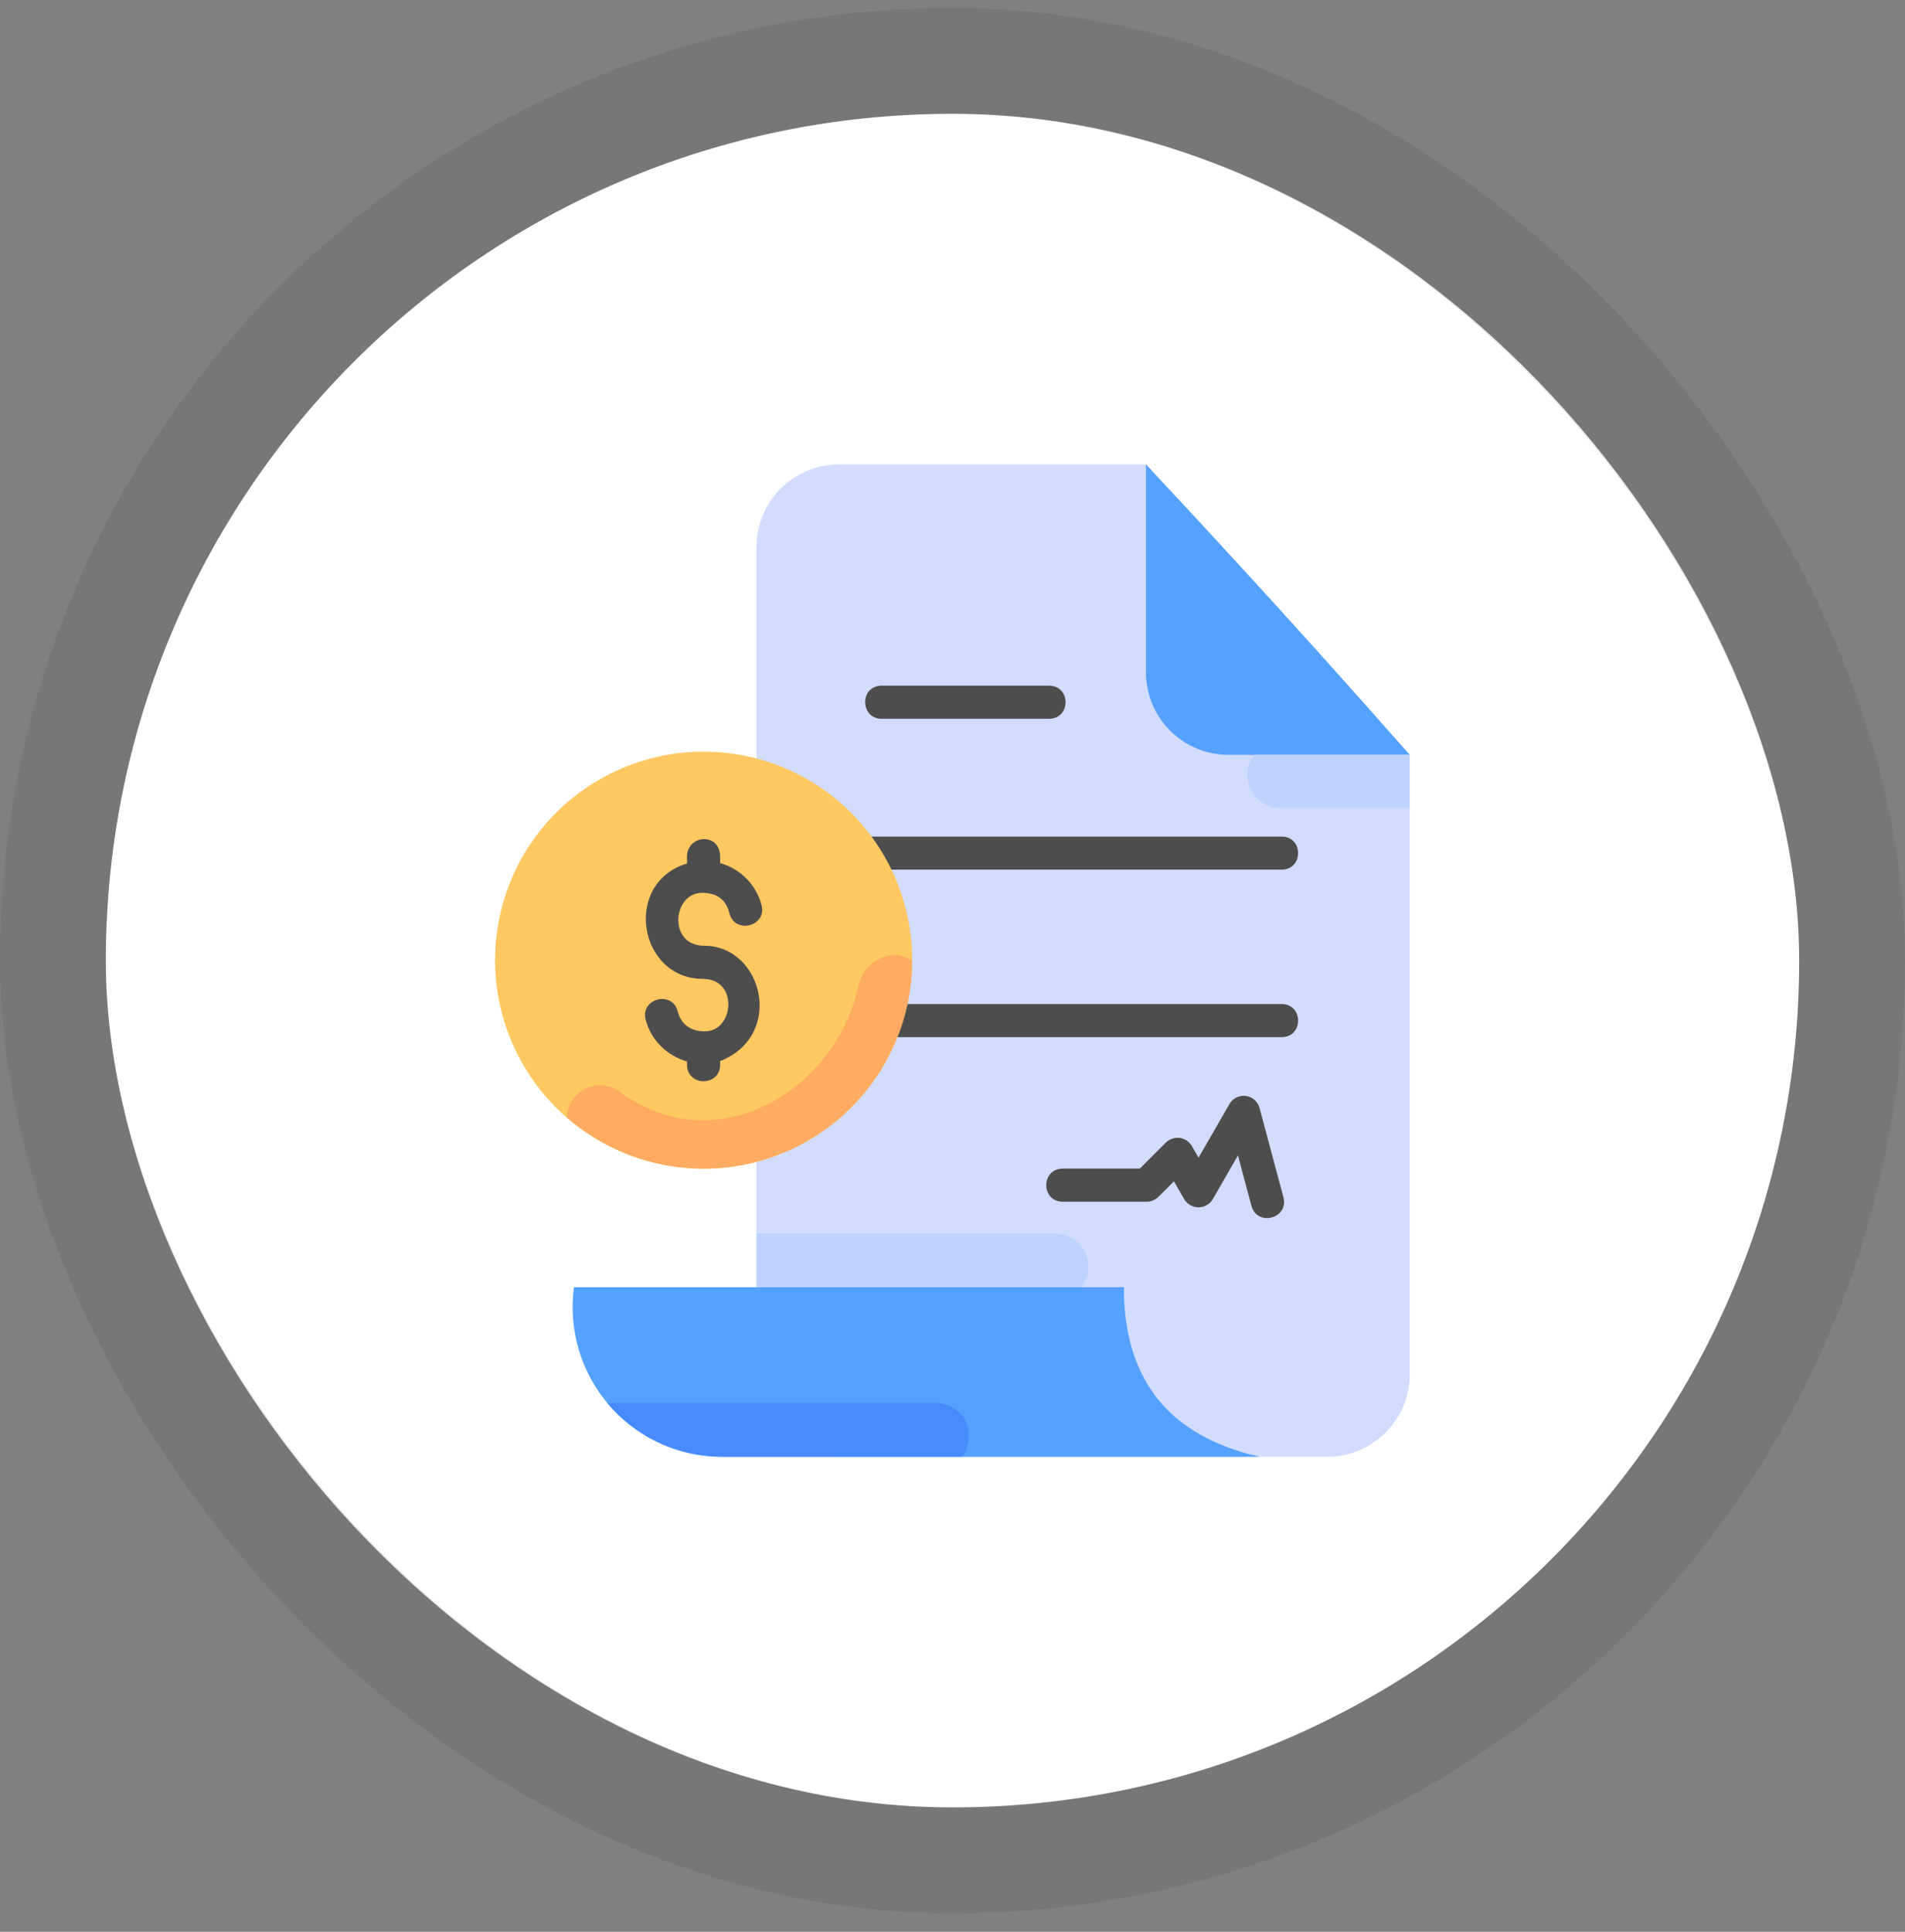 <svg xmlns="http://www.w3.org/2000/svg" width="72" height="73" viewBox="0 0 72 73" fill="none"><rect x="0" y="0" width="72" height="73" fill="#808080" stroke="none"/><rect x="4" y="4.3" width="64" height="64" rx="32" fill="white"></rect><rect x="2" y="2.3" width="68" height="68" rx="34" stroke="#212F3F" stroke-opacity="0.1" stroke-width="4"></rect><path d="M43.314 17.55H31.718C31.307 17.549 30.901 17.629 30.521 17.786C30.141 17.942 29.797 18.173 29.506 18.463C29.216 18.753 28.985 19.098 28.829 19.478C28.672 19.858 28.592 20.264 28.593 20.675V51.923C28.593 53.654 29.986 55.048 31.718 55.048H50.155C50.566 55.049 50.973 54.969 51.352 54.812C51.732 54.656 52.077 54.425 52.367 54.135C52.658 53.844 52.888 53.5 53.045 53.12C53.201 52.74 53.282 52.334 53.281 51.923V28.525C48.221 23.115 44.791 19.218 43.314 17.55Z" fill="#D1DCFF"></path><path d="M53.281 28.525C51.807 26.857 48.374 22.957 43.312 17.55V25.4C43.312 27.131 44.706 28.525 46.44 28.525H53.281Z" fill="#55A1FF"></path><path d="M47.401 28.525C47.259 28.71 47.172 28.931 47.15 29.163C47.127 29.395 47.169 29.629 47.272 29.838C47.375 30.047 47.534 30.224 47.732 30.347C47.929 30.471 48.158 30.537 48.391 30.538H53.281V28.525H47.401ZM28.593 46.61V48.642H40.86C41.006 48.458 41.098 48.236 41.124 48.002C41.151 47.769 41.111 47.532 41.009 47.32C40.907 47.108 40.748 46.929 40.549 46.804C40.35 46.678 40.12 46.611 39.884 46.61H28.593Z" fill="#BFD2FF"></path><path d="M21.692 48.644C21.585 49.444 21.65 50.257 21.883 51.029C22.115 51.801 22.511 52.515 23.042 53.122C23.574 53.729 24.229 54.215 24.964 54.547C25.699 54.88 26.496 55.052 27.303 55.05H47.618C44.257 54.294 42.476 52.211 42.476 48.644H21.692Z" fill="#55A1FF"></path><path d="M22.95 53.016C23.989 54.259 25.548 55.048 27.303 55.048H36.353C36.499 54.864 36.591 54.643 36.617 54.409C36.644 54.176 36.604 53.939 36.502 53.727C36.401 53.516 36.242 53.336 36.043 53.211C35.845 53.085 35.615 53.018 35.38 53.016H22.95Z" fill="#488BFF"></path><path d="M33.294 25.91C32.46 25.952 32.526 27.202 33.36 27.162H39.648C40.482 27.162 40.482 25.91 39.648 25.91H33.294ZM46.463 41.73L45.299 43.747L45.046 43.308C44.998 43.225 44.931 43.154 44.852 43.101C44.772 43.048 44.681 43.014 44.587 43.001C44.492 42.989 44.395 42.998 44.304 43.029C44.214 43.059 44.131 43.11 44.063 43.178L43.081 44.16H40.17C39.336 44.16 39.336 45.412 40.17 45.412H43.338C43.503 45.412 43.664 45.344 43.782 45.228L44.368 44.64L44.755 45.311C44.81 45.406 44.889 45.485 44.984 45.54C45.08 45.595 45.188 45.624 45.297 45.624C45.407 45.624 45.515 45.595 45.611 45.54C45.706 45.485 45.785 45.406 45.84 45.311L46.789 43.662L47.297 45.563C47.512 46.369 48.722 46.048 48.507 45.24L47.607 41.881C47.577 41.76 47.511 41.651 47.419 41.567C47.326 41.484 47.21 41.431 47.087 41.414C46.963 41.398 46.837 41.419 46.726 41.476C46.615 41.532 46.523 41.62 46.463 41.73Z" fill="#4D4D4D"></path><path d="M32.151 31.613V32.863H48.437C49.271 32.863 49.271 31.613 48.437 31.613H32.151ZM32.151 37.942V39.193H48.437C49.271 39.193 49.271 37.942 48.437 37.942H32.151Z" fill="#4D4D4D"></path><path d="M34.476 36.285C34.475 38.375 33.644 40.379 32.166 41.857C30.688 43.335 28.683 44.165 26.593 44.165C24.503 44.165 22.498 43.335 21.02 41.857C19.541 40.379 18.711 38.375 18.71 36.285C18.711 34.194 19.541 32.19 21.02 30.712C22.498 29.235 24.503 28.404 26.593 28.404C28.683 28.404 30.688 29.235 32.166 30.712C33.644 32.19 34.475 34.194 34.476 36.285Z" fill="#FFC861"></path><path d="M32.465 37.19C31.629 41.179 27.138 43.922 23.484 41.304C23.303 41.154 23.084 41.056 22.851 41.024C22.618 40.992 22.38 41.026 22.166 41.123C21.951 41.22 21.768 41.375 21.638 41.571C21.507 41.767 21.435 41.995 21.428 42.23C22.569 43.219 23.969 43.86 25.463 44.076C26.956 44.292 28.481 44.075 29.855 43.451C31.229 42.826 32.395 41.82 33.214 40.552C34.033 39.284 34.471 37.808 34.475 36.299C33.637 35.755 32.651 36.384 32.467 37.19H32.465Z" fill="#FFAB61"></path><path d="M26.59 31.709C26.505 31.711 26.422 31.731 26.344 31.766C26.267 31.801 26.197 31.851 26.139 31.913C26.081 31.975 26.036 32.048 26.006 32.128C25.977 32.208 25.963 32.292 25.967 32.377V32.63C23.522 33.367 24.131 36.991 26.567 36.991C27.925 36.991 27.748 38.973 26.64 38.973C26.113 38.973 25.75 38.725 25.617 38.226C25.409 37.404 24.176 37.735 24.408 38.55C24.616 39.33 25.23 39.904 25.967 40.111V40.22C25.948 41.071 27.235 41.071 27.216 40.22V40.097C29.678 39.129 28.83 35.739 26.616 35.739C25.235 35.739 25.416 33.738 26.536 33.738C27.15 33.738 27.446 34.045 27.568 34.504C27.772 35.335 29.021 34.997 28.776 34.175C28.673 33.803 28.475 33.463 28.202 33.19C27.929 32.916 27.589 32.719 27.216 32.616V32.377C27.216 31.907 26.905 31.697 26.59 31.709Z" fill="#4D4D4D"></path></svg>
